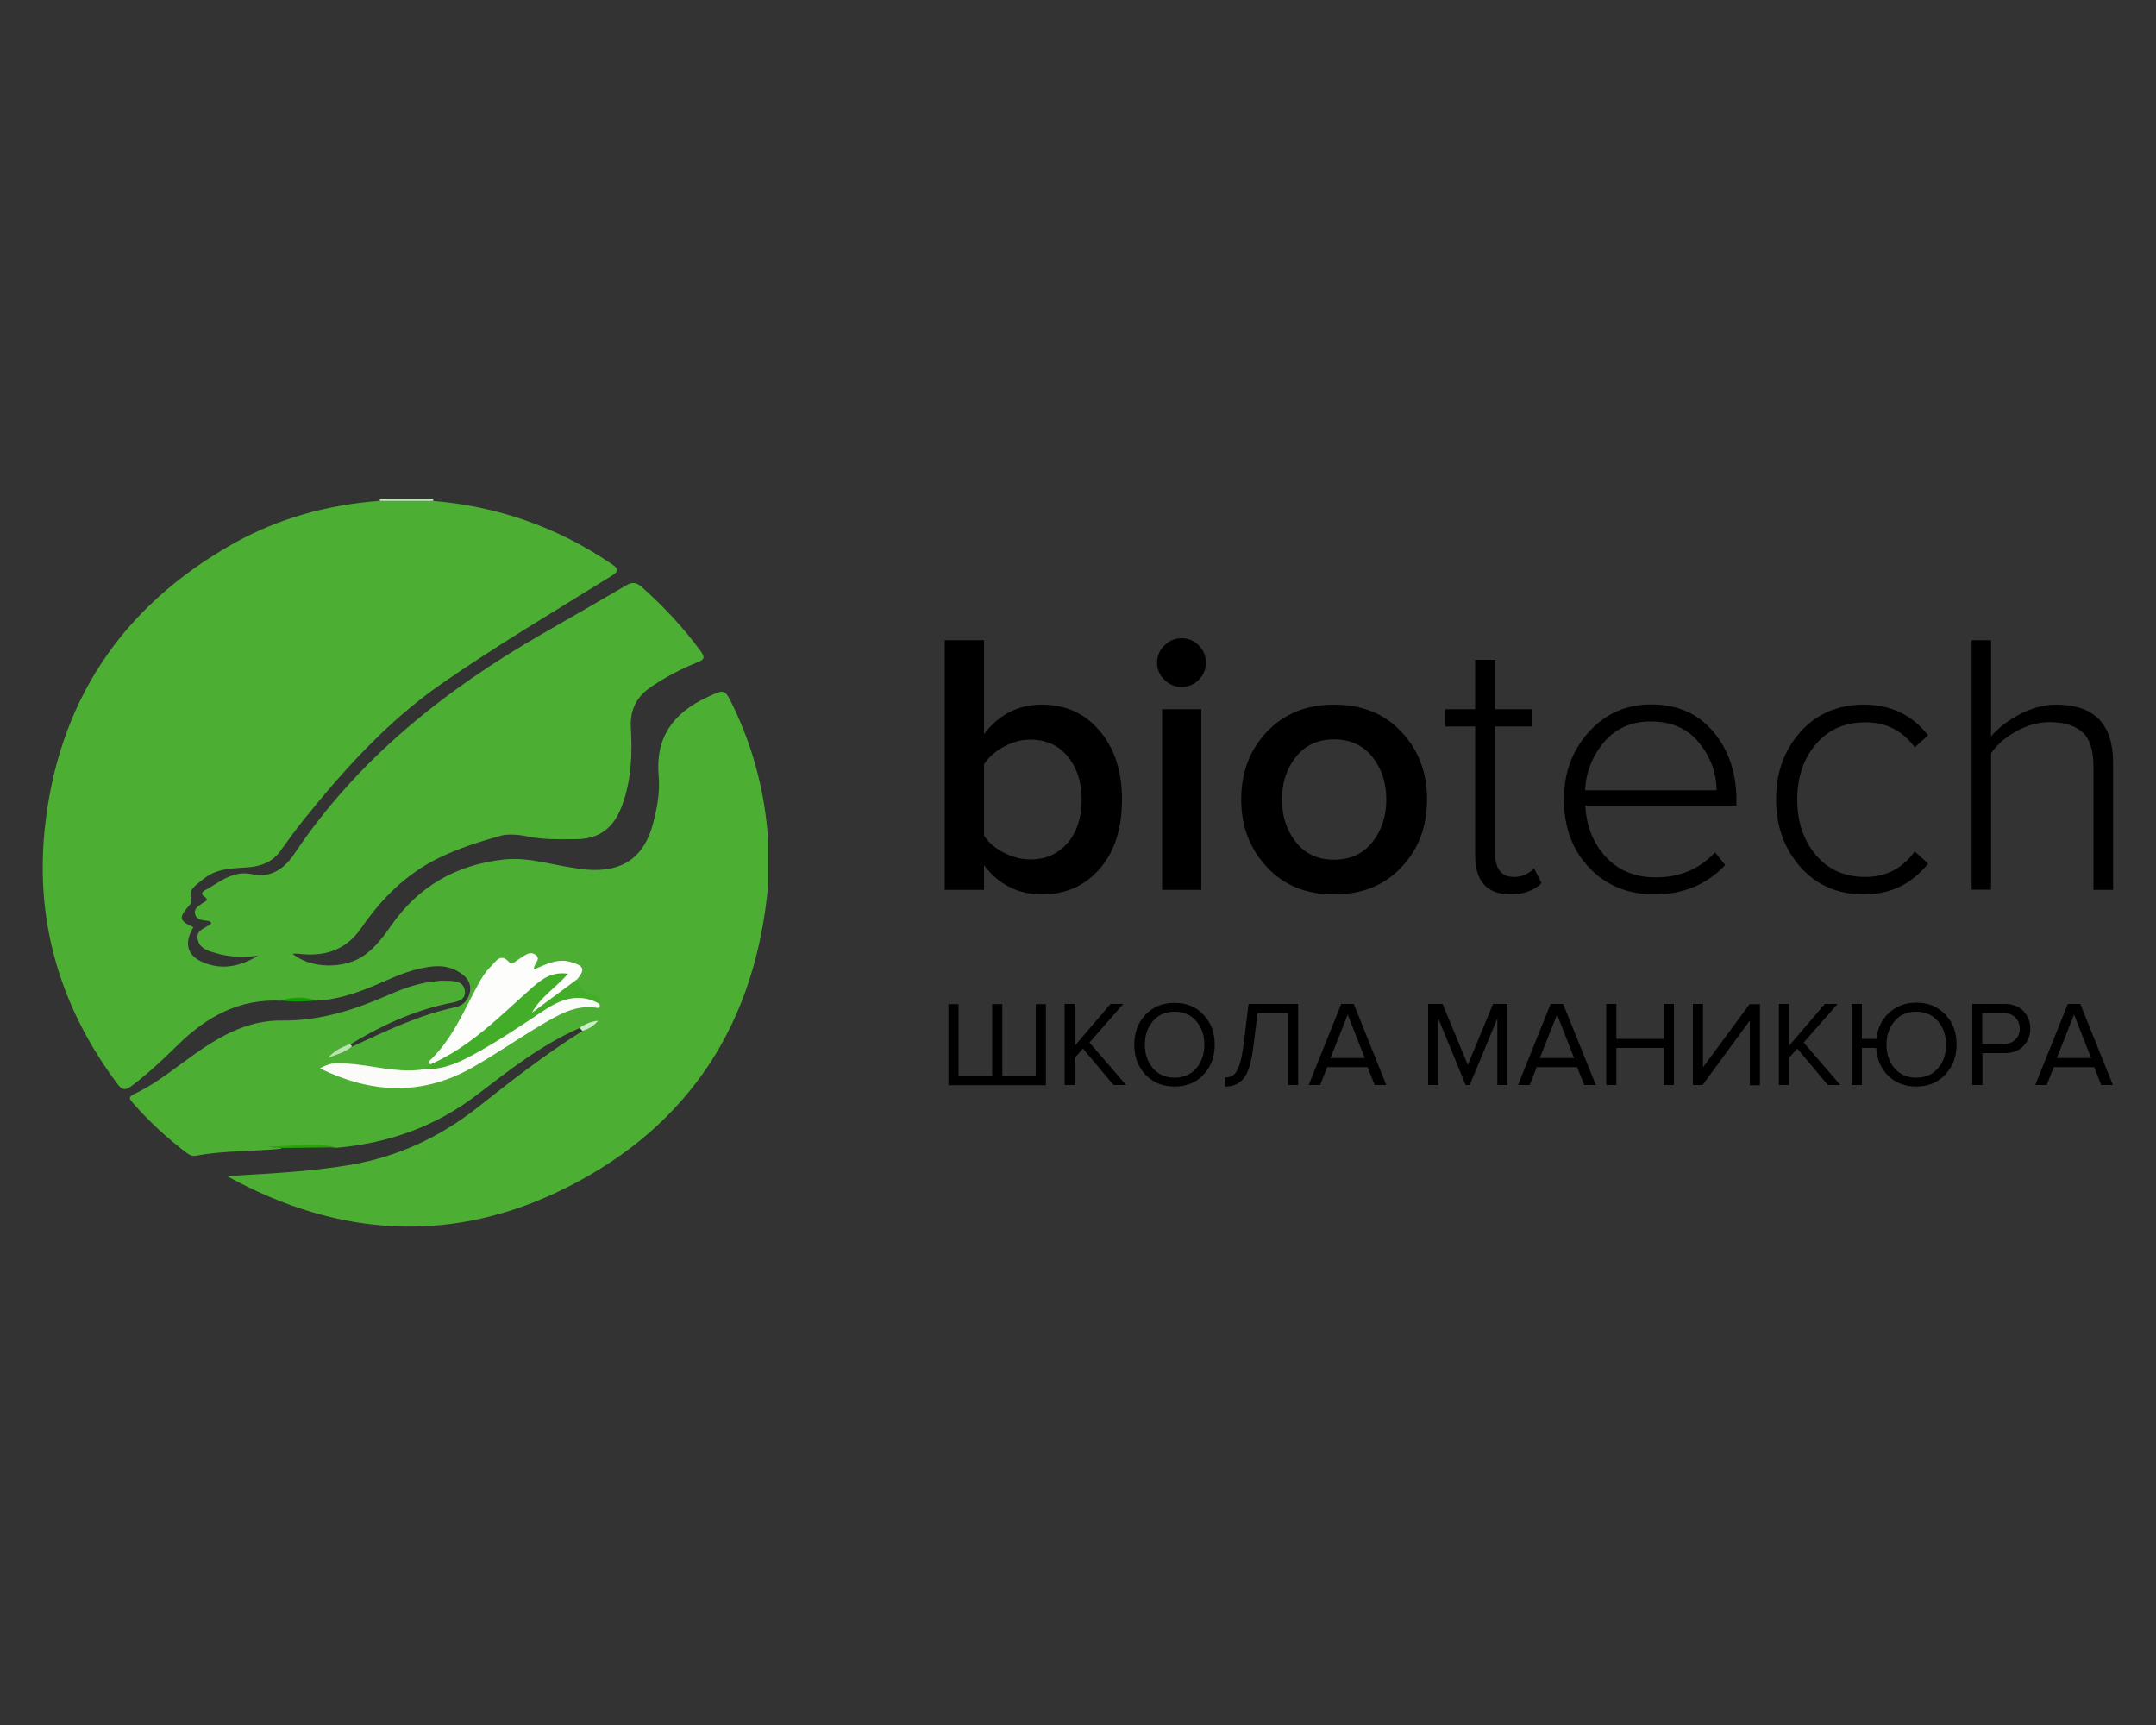 <?xml version="1.0" encoding="utf-8"?><!--Generator: Adobe Illustrator 23.0.6, SVG Export Plug-In . SVG Version: 6.00 Build 0)--><svg xmlns="http://www.w3.org/2000/svg" xmlns:xlink="http://www.w3.org/1999/xlink" xml:space="preserve" id="Слой_1" x="0px" y="0px" style="enable-background:new 0 0 1000 800" version="1.1" viewBox="0 0 1000 800"><rect x="0" y="0" width="1000" height="800" fill="#333333" stroke="none"/><style type="text/css">.st0{fill:#C1DFBD;}
	.st1{fill:#4CAF34;}
	.st2{fill:#26A603;}
	.st3{fill:#BBE3B1;}
	.st4{fill:#12A104;}
	.st5{fill:#CBECC8;}
	.st6{fill:#FDFDFC;}
	.st7{fill:#FBFCFA;}
	.st8{fill:#43AD2A;}</style><g><g><path d="M200.9,231.3c0,0.3,0,0.6,0.1,0.9c-8.3,3.4-16.6,3.4-24.9,0c0.1-0.3,0.1-0.6,0.1-0.9
			C184.4,231.3,192.7,231.3,200.9,231.3z" class="st0"/><path d="M356.3,389.9c0,6.7,0,13.5,0,20.2c-5.6,63.9-36.2,111.9-93.6,140.7c-52.6,26.4-105.5,23.2-157.3-5.3
			c2.9-0.2,5.8-0.4,8.8-0.6c16.2-0.9,32.4-2,48.5-4.7c21.9-3.8,41.3-12.8,58.7-26.5c15.8-12.5,31.7-24.9,48.8-35.6
			c0.7-1.2,1.7-2,2.1-2.1c-0.5,0.3-2,0.6-3.5,0.8c-17.7,7.7-32.7,19.6-47.9,31.2c-19.2,14.6-40.9,22.2-64.7,24.3
			c-9.6-1.2-19.2-0.1-28.9-0.5c-0.8,0,0.2,1,0.1,0.2c0-0.1,0.2-0.2,0.5-0.1c0.9,0.1,2-0.1,2.7,0.8c-13.2,1.4-26.6,0.8-39.7,3.3
			c-1.7,0.3-3-0.3-4.3-1.3c-9.1-6.9-17.4-14.5-24.9-23.1c-1.4-1.7-2.6-2.7,0.5-4.2c11.4-5.4,20.9-13.7,31.2-20.7
			c11.4-7.7,23.2-13.6,37.4-13.4c17.4,0.2,33.5-4.9,49.2-11.8c7.3-3.2,14.9-5.9,23-6.5c0.8-0.1,1.6-0.2,2.3-0.2
			c4,0.2,9.5-0.4,10.3,4.5c0.8,5.1-4.7,5.4-8.3,6.2c-16.2,3.5-31,10.4-45.1,19c-0.4,0.5-0.7,0.9-1.2,1.2c-1.7,1.2-3.7,2-5.8,3.1
			c2.8-1.3,5.3-2.8,8.1-3.4c15.6-7.2,31-14.7,48-18.3c3.6-0.8,6.1-3.4,6.7-7.4c0.6-4.1-1.7-6.7-4.8-8.7c-6.1-4-12.7-3.2-19.3-1.6
			c-8.4,2-16,6.1-24,9.2c-7.5,2.9-15.1,5.1-23.2,5.5c-5.5-0.9-10.9-0.9-16.4,0c-19.1-1-34.3,7.3-47.6,20.3
			c-6.8,6.7-13.8,13.3-21.5,19.1c-2.9,2.2-4.5,2.3-6.9-1c-25.8-34.7-37.8-73.5-33.7-116.6c5.8-59.8,35.5-104.5,87.8-133.9
			c20.9-11.7,43.6-17.9,67.5-19.7c8.3,0,16.6,0,24.9,0c30,2.5,57.5,12.1,82.5,29c3.4,2.3,4.4,3.4,0,6
			c-26.6,16.5-53.5,32.4-79.2,50.3c-24.6,17.2-44.5,39.3-63.2,62.5c-3.8,4.7-7.3,9.7-10.9,14.6c-3.6,5-8.7,7-14.6,7.5
			c-7.4,0.6-14.9,0.3-21.2,5.6c-3.2,2.7-7.1,4.5-5.5,9.7c0.3,1.1-0.3,1.7-1,2.5c-5,5.6-4.6,7.1,2,10c-4.8,8-2.7,14,6.3,17
			c8.6,2.9,16.4,0.6,23.8-3.8c-6.5,0.8-12.8,0.8-19.1-1c-3.8-1.1-8-2-9-6.5c-1-4.6,3.8-5.2,6.3-7.4c-0.4-1.3-1.5-1.2-2.3-1.3
			c-2.2-0.3-4.5-0.5-5.2-3c-0.7-2.6,1.5-3.7,3.2-5c1.2-0.9,3.9-1.4,0.7-3.5c-1.4-0.9-0.3-2.2,0.8-2.7c6.9-3.7,12.8-9.4,22-7.3
			c8.3,1.8,14.7-2.6,19.3-9.5c29.5-44.1,69.9-76.1,115.3-102.2c12.9-7.4,25.8-14.8,38.6-22.3c2.8-1.7,4.7-1.5,7.2,0.7
			c10.2,9,19.3,18.8,27.4,29.8c2.2,3,1.6,4-1.6,5.2c-7.5,3-14.5,6.7-21.2,11.2c-6.8,4.5-10,10.6-9.6,18.8
			c0.7,12.2,0.3,24.2-3.9,35.9c-3.8,10.7-10.5,16.1-21.8,16.1c-7.6,0-15.3,0.3-22.8-1.4c0,0-7.6-1.7-12.6,0c-9.6,2.7-19,5.7-28,10.1
			c-15.1,7.4-26.5,18.8-35.8,32.3c-7.4,10.8-17.5,13.6-29.6,12.1c-0.8-0.1-1.5,0-2.4,0c8.2,7.1,24.5,7.3,33.6,0.5
			c5-3.7,8.6-8.5,12.1-13.5c12.7-18.3,30.3-28.3,52.4-30.7c6.7-0.7,13.3,0.3,19.8,1.6c6.1,1.2,12.2,2.5,18.5,3.1
			c16.4,1.4,26.7-5.6,30.8-21.4c1.9-7.2,3.3-14.6,2.6-22.1c-1.6-18,7-29.3,22.6-36.5c8.1-3.8,8-3.9,11.9,4.1
			C349.5,347.1,354.9,368,356.3,389.9z" class="st1"/><path d="M130.6,532.4c-2.4-0.2-4.8-0.4-7.3-0.7c11,0.2,21.9-2.2,32.8,0.4C147.6,532.2,139.1,532.3,130.6,532.4z" class="st2"/><path d="M163.3,485.2c-3.2,3-7.3,3.8-11.1,5.4c2.7-3.3,6.3-4.9,10-6.4C162.6,484.5,163,484.9,163.3,485.2z" class="st3"/><path d="M130.4,464c5.5-1.8,10.9-1.8,16.4,0C141.3,464.5,135.9,464.7,130.4,464z" class="st4"/><path d="M268.8,476.7c2.4-1.6,4.8-2.9,8.6-3.3c-2.4,2.8-4.7,3.9-7.3,4.7C269.7,477.6,269.3,477.1,268.8,476.7z" class="st5"/><path d="M199.7,493.6c-1-0.4-1.1-1.1-0.4-1.7c10.5-9.9,15.8-23.1,22.5-35.4c1.6-2.9,3.3-5.8,5.7-8.1
			c2.4-2.3,4.6-6.9,8.8-2c0.7,0.9,1.8,0.3,2.6-0.3c0.8-0.6,1.6-1.2,2.4-1.7c2.2-1.3,4.4-3.4,6.9-1.7c3.3,2.1-1,4.3-0.5,6.9
			c5.6-2.4,10.9-5.3,17.2-3.4c6.1,1.8,6.6,3.4,2.6,8.2c-4.6,6.9-12.2,10.2-18.3,15.3c-0.9,0.7-2.2,1.3-3.2,0.3
			c-1.3-1.3-0.1-2.6,0.8-3.6c3.9-4.6,8.5-8.5,13.2-13.7c-4.4,0.7-7.2,2.7-10,4.8c-9.4,7-17.4,15.7-26.6,22.9
			c-5.7,4.5-11.6,8.6-18.2,11.7C203.4,493,201.8,494.4,199.7,493.6z" class="st6"/><path d="M278,465.5c0.3,1,0.5,2.1-1.1,1.9c-10.4-1.7-18.6,3.7-26.8,8.5c-10.6,6.3-20.7,13.4-31.4,19.4
			c-23.2,13-46.6,11.8-70.3,0.2c4.1-2.4,6.5-2.7,13.4-2.2c10.9,0.8,21.6,4.1,32.7,2.9c1-0.1,1.9-0.3,2.9-0.4
			c16.4-4.1,30.5-12.7,44.3-21.9c4.5-3,9.2-5.8,13.8-8.7C264.1,459.8,272.3,460.1,278,465.5z" class="st7"/><path d="M278,465.5c-9.5-5.3-18-2.1-26,3.3c-10.7,7.1-21.3,14.3-32.6,20.4c-6.9,3.7-13.9,6.9-22,6.6
			c0.8-0.7,1.6-1.5,2.3-2.2c18.7-8.2,32.6-22.8,47.5-35.9c4.4-3.9,9.1-7.2,16.3-6.1c-5.8,6.5-12.8,10.8-16.8,18.1
			c6.9-5.1,13.8-10.2,20.8-15.4c1.1,3.4,3,5.6,6.7,6.7C275.4,461.5,279.6,461.7,278,465.5z" class="st8"/></g></g><g><path d="M456.4,412.7h-18.2V296.9h18.2v43.6c6.8-9.1,15.8-13.7,26.9-13.7c10.9,0,19.8,4,26.7,12.1c6.9,8,10.4,18.7,10.4,32
		c0,13.5-3.5,24.2-10.4,32.1c-6.9,7.9-15.9,11.8-26.7,11.8c-11,0-20-4.5-26.9-13.5V412.7z M456.4,387.5c2,3.1,5,5.8,9.1,7.9
		c4.1,2.1,8.2,3.2,12.4,3.2c7.2,0,12.9-2.6,17.3-7.7c4.3-5.1,6.5-11.8,6.5-20c0-8.2-2.2-14.9-6.5-20.1c-4.3-5.2-10.1-7.8-17.3-7.8
		c-4.2,0-8.3,1.1-12.3,3.3c-4.1,2.2-7.1,4.9-9.2,8.2V387.5z"/><path d="M548,318.6c-3,0-5.6-1.1-7.9-3.3c-2.3-2.2-3.4-4.9-3.4-8c0-3.1,1.1-5.8,3.4-8c2.3-2.2,4.9-3.3,7.9-3.3c3.1,0,5.8,1.1,8,3.3
		c2.2,2.2,3.3,4.9,3.3,8c0,3.1-1.1,5.8-3.3,8C553.8,317.5,551.1,318.6,548,318.6z M557.2,412.7H539v-83.8h18.2V412.7z"/><path d="M618.7,414.8c-13,0-23.4-4.3-31.2-12.8c-7.9-8.5-11.8-18.9-11.8-31.3c0-12.4,3.9-22.8,11.8-31.2
		c7.9-8.4,18.3-12.7,31.2-12.7c13.1,0,23.5,4.2,31.4,12.7c7.9,8.4,11.8,18.9,11.8,31.2c0,12.5-3.9,23-11.8,31.4
		C642.2,410.6,631.7,414.8,618.7,414.8z M618.7,398.7c7.5,0,13.5-2.7,17.8-8.1c4.3-5.4,6.5-12,6.5-19.9c0-7.8-2.2-14.3-6.5-19.7
		c-4.3-5.4-10.3-8.1-17.8-8.1c-7.4,0-13.3,2.7-17.6,8.1c-4.3,5.4-6.5,11.9-6.5,19.7c0,7.9,2.2,14.5,6.5,19.9
		C605.4,396,611.2,398.7,618.7,398.7z"/><path d="M700.7,414.8c-11,0-16.5-6.1-16.5-18.2v-59.7h-13.9v-8h13.9V306h9.2v22.9h17v8h-17v58.3c0,7.6,2.9,11.5,8.7,11.5
		c3.8,0,6.9-1.3,9.4-4l3.5,6.9C711.3,413.1,706.5,414.8,700.7,414.8z"/><path d="M767.4,414.8c-12.3,0-22.3-4.1-30.2-12.3c-7.9-8.2-11.8-18.8-11.8-31.8c0-12.3,3.8-22.6,11.5-31.2
		c7.7-8.5,17.3-12.8,28.9-12.8c12.3,0,21.9,4.3,29,12.8c7.1,8.5,10.6,19.1,10.6,31.7v2.4h-70.1c0.5,9.5,3.6,17.4,9.5,23.8
		c5.9,6.4,13.7,9.5,23.3,9.5c11.1,0,20.2-3.9,27.4-11.6l4.7,5.9C791.5,410.3,780.6,414.8,767.4,414.8z M796.2,366.5
		c-0.1-8.1-2.8-15.4-8.1-22c-5.3-6.6-12.8-9.9-22.5-9.9c-9.1,0-16.4,3.3-21.8,9.8c-5.4,6.5-8.2,13.9-8.6,22.1H796.2z"/><path d="M864.6,414.8c-12.1,0-22-4.2-29.5-12.7c-7.5-8.4-11.3-18.9-11.3-31.4c0-12.5,3.8-22.9,11.3-31.3
		c7.5-8.4,17.4-12.6,29.5-12.6c12.3,0,22.2,4.7,29.7,14.2l-6.2,5.6c-5.7-7.8-13.3-11.6-22.9-11.6c-9.6,0-17.3,3.4-23,10.2
		c-5.7,6.8-8.6,15.3-8.6,25.6c0,10.3,2.9,18.9,8.6,25.7c5.7,6.8,13.4,10.2,23,10.2c9.5,0,17.1-3.9,22.9-11.8l6.2,5.6
		C886.7,410,876.8,414.8,864.6,414.8z"/><path d="M980,412.7h-9v-57.1c0-7.6-1.7-13-5.2-16.1c-3.5-3.1-8.5-4.6-15.1-4.6c-5.2,0-10.4,1.4-15.4,4.2c-5.1,2.8-9,6.2-11.8,10.2
		v63.3h-9V296.9h9v44.6c3.4-3.9,7.8-7.4,13.4-10.3s11.2-4.4,16.8-4.4c17.6,0,26.4,9,26.4,26.9V412.7z"/><path d="M480.4,465.7h4.7v37.6h-45.2v-37.6h4.7v33.4h15.6v-33.4h4.7v33.4h15.5V465.7z"/><path d="M522.3,503.2h-5.8l-14.2-16.9l-3.8,4.3v12.6h-4.7v-37.6h4.7v19.4l16.6-19.4h5.9l-15.7,17.9L522.3,503.2z"/><path d="M544.8,503.9c-5.5,0-10-1.8-13.5-5.5c-3.5-3.7-5.2-8.3-5.2-13.9s1.7-10.2,5.2-13.9c3.5-3.7,7.9-5.5,13.5-5.5
		c5.5,0,10,1.8,13.4,5.5c3.5,3.7,5.2,8.3,5.2,13.9s-1.7,10.2-5.2,13.9C554.8,502.1,550.3,503.9,544.8,503.9z M544.8,499.8
		c4.1,0,7.5-1.4,10-4.3c2.5-2.9,3.8-6.5,3.8-11c0-4.5-1.3-8.1-3.8-11c-2.5-2.9-5.9-4.3-10-4.3c-4.2,0-7.5,1.4-10,4.3
		c-2.5,2.9-3.8,6.5-3.8,11c0,4.4,1.3,8.1,3.8,11C537.3,498.3,540.6,499.8,544.8,499.8z"/><path d="M568.2,503.9v-4.2c1.6,0,2.9-0.4,3.9-1.1c1-0.8,1.9-2.2,2.7-4.5c0.8-2.2,1.4-5.4,2-9.6l2.3-18.9h23v37.6h-4.7v-33.4h-14.1
		l-1.9,15c-0.5,4-1.1,7.3-1.9,9.9c-0.8,2.6-1.8,4.5-3,5.8c-1.2,1.3-2.4,2.2-3.7,2.6C571.6,503.7,570,503.9,568.2,503.9z"/><path d="M643,503.2h-5.4l-3.3-8.3h-18.7l-3.3,8.3H607l15.1-37.6h5.8L643,503.2z M633,490.7l-7.9-20.2l-8,20.2H633z"/><path d="M699.2,503.2h-4.7v-30.9l-12.8,30.9h-1.9l-12.7-30.9v30.9h-4.7v-37.6h6.7l11.7,28.3l11.7-28.3h6.7V503.2z"/><path d="M740.2,503.2h-5.4l-3.3-8.3h-18.7l-3.3,8.3h-5.4l15.1-37.6h5.8L740.2,503.2z M730.1,490.7l-7.9-20.2l-8,20.2H730.1z"/><path d="M776.4,503.2h-4.7V486h-22v17.2h-4.7v-37.6h4.7v16.2h22v-16.2h4.7V503.2z"/><path d="M789.7,503.2h-4.5v-37.6h4.7V495l21.6-29.3h4.8v37.6h-4.7v-30L789.7,503.2z"/><path d="M853.6,503.2h-5.8l-14.2-16.9l-3.8,4.3v12.6h-4.7v-37.6h4.7v19.4l16.6-19.4h5.9l-15.7,17.9L853.6,503.2z"/><path d="M888.8,503.9c-5.3,0-9.6-1.7-13-5c-3.4-3.4-5.3-7.6-5.6-12.9h-6.6v17.2h-4.7v-37.6h4.7v16.2h6.7c0.6-5,2.5-9,5.9-12.1
		c3.4-3.1,7.6-4.7,12.6-4.7c5.5,0,10,1.8,13.5,5.5c3.5,3.7,5.2,8.3,5.2,13.9s-1.7,10.2-5.2,13.9
		C898.8,502.1,894.3,503.9,888.8,503.9z M888.8,499.8c4.1,0,7.5-1.4,10-4.3c2.6-2.9,3.8-6.5,3.8-11s-1.3-8.1-3.8-11
		c-2.6-2.9-5.9-4.3-10-4.3c-4.2,0-7.5,1.4-10,4.3c-2.5,2.9-3.8,6.5-3.8,11c0,4.4,1.3,8.1,3.8,11
		C881.3,498.3,884.6,499.8,888.8,499.8z"/><path d="M919.5,503.2h-4.7v-37.6h15.1c3.6,0,6.5,1.1,8.6,3.3c2.1,2.2,3.2,4.9,3.2,8.1c0,3.2-1.1,5.9-3.2,8.1
		c-2.1,2.2-5,3.3-8.6,3.3h-10.4V503.2z M929.3,484.2c2.2,0,4-0.7,5.4-2c1.4-1.3,2.1-3,2.1-5.2c0-2.1-0.7-3.8-2.1-5.2
		c-1.4-1.3-3.2-2-5.4-2h-9.9v14.3H929.3z"/><path d="M980,503.2h-5.4l-3.3-8.3h-18.7l-3.3,8.3H944l15.1-37.6h5.8L980,503.2z M969.9,490.7l-7.9-20.2l-8,20.2H969.9z"/></g></svg>